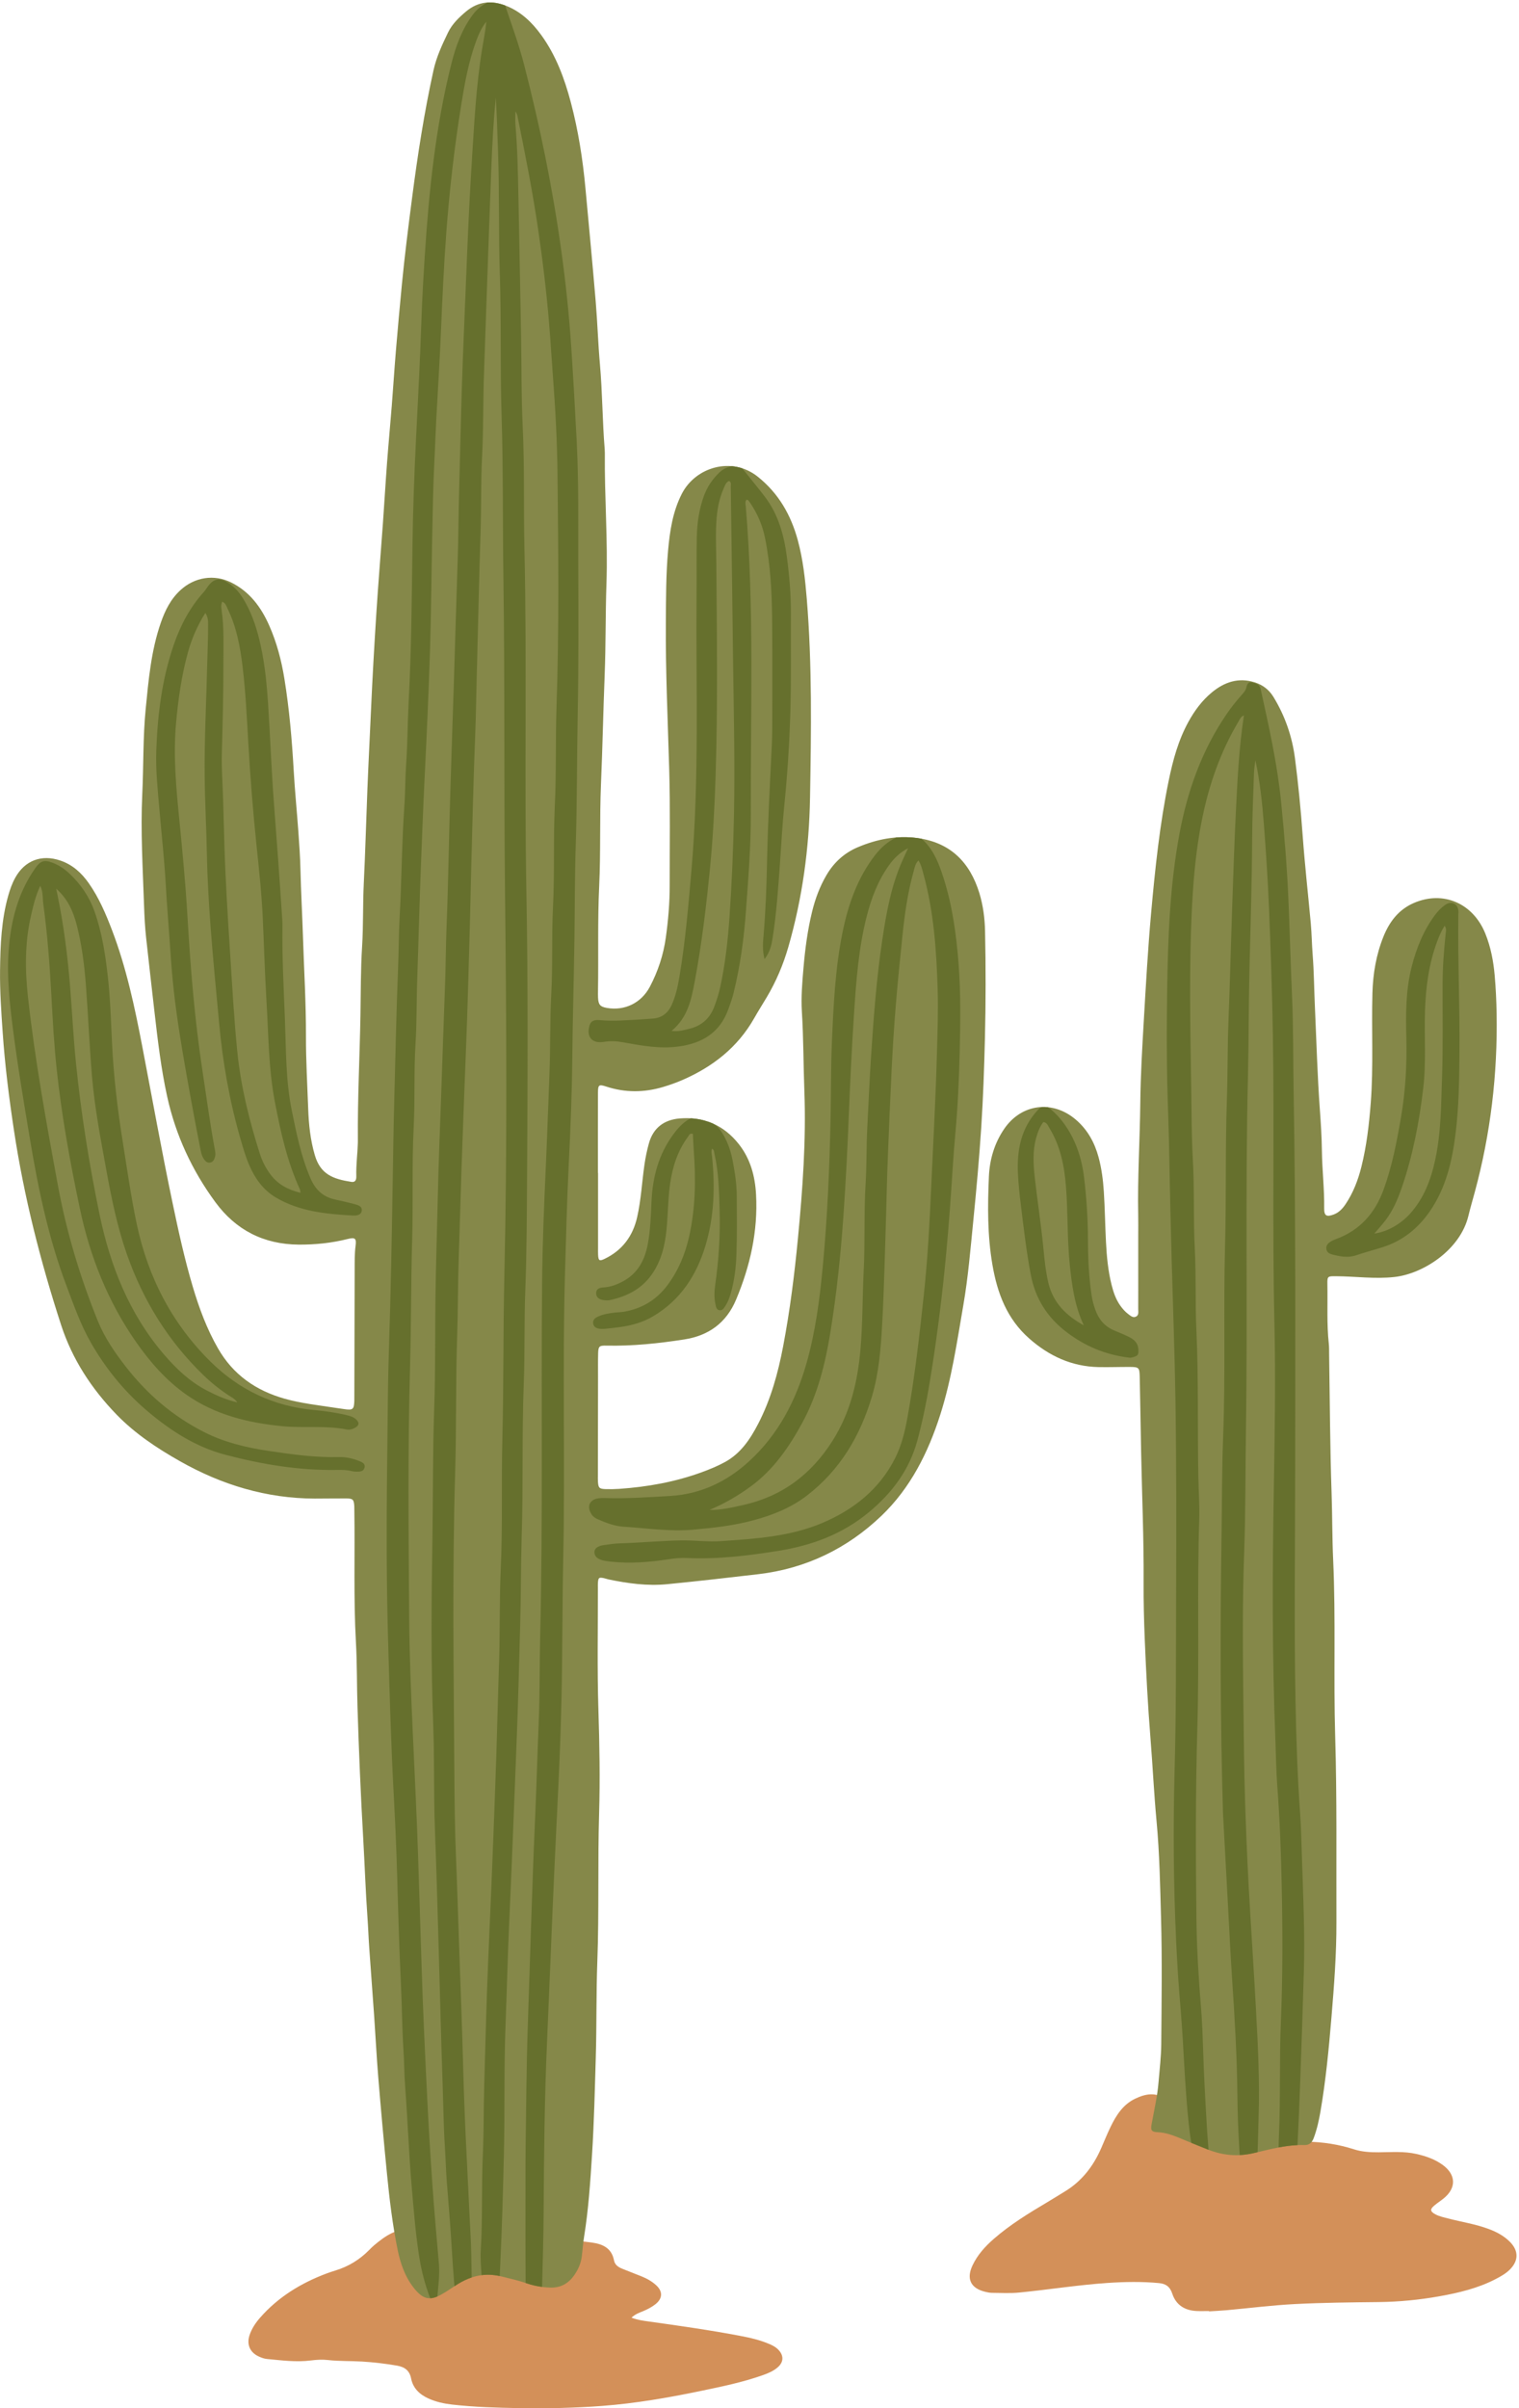 <?xml version="1.0" encoding="UTF-8"?>
<!DOCTYPE svg PUBLIC '-//W3C//DTD SVG 1.0//EN'
          'http://www.w3.org/TR/2001/REC-SVG-20010904/DTD/svg10.dtd'>
<svg height="500.5" preserveAspectRatio="xMidYMid meet" version="1.0" viewBox="-0.0 -0.5 315.7 500.5" width="315.7" xmlns="http://www.w3.org/2000/svg" xmlns:xlink="http://www.w3.org/1999/xlink" zoomAndPan="magnify"
><g id="change1_1"
  ><path d="M313.714,471.258c-0.814,0.786-1.797,1.337-2.795,1.859 c-3.694,1.936-7.694,2.886-11.756,3.611c-4.178,0.746-8.386,1.16-12.64,1.205 c-5.797,0.062-11.599,0.117-17.386,0.414c-4.724,0.243-9.43,0.844-14.145,1.271 c-1.241,0.112-2.487,0.167-3.73,0.248c-0.001-0.023-0.002-0.047-0.003-0.07 c-0.873,0-1.748,0.036-2.619-0.007c-2.419-0.119-4.227-1.268-4.987-3.567 c-0.492-1.489-1.34-2.102-2.802-2.237c-3.55-0.328-7.096-0.267-10.645-0.028 c-6.159,0.415-12.256,1.401-18.394,2c-1.854,0.181-3.739,0.069-5.61,0.056 c-0.493-0.003-0.994-0.099-1.475-0.219c-2.995-0.748-3.927-2.684-2.605-5.484 c1.029-2.179,2.61-3.93,4.413-5.503c3.402-2.968,7.226-5.315,11.091-7.608 c1.233-0.732,2.445-1.5,3.672-2.243c3.547-2.147,5.935-5.266,7.571-9.017 c0.648-1.486,1.253-2.994,1.962-4.45c1.16-2.384,2.557-4.597,5.063-5.806 c2.19-1.056,4.386-1.476,6.51,0.186c0.303,0.237,0.658,0.332,1.03,0.411 c5.149,1.088,10.062,2.868,14.837,5.056c4.235,1.941,8.605,3.198,13.336,3.268 c3.295,0.049,6.589,0.551,9.756,1.571c1.693,0.545,3.413,0.639,5.17,0.631 c2.613-0.012,5.238-0.248,7.83,0.342c1.964,0.447,3.841,1.082,5.485,2.285 c2.799,2.048,2.866,4.806,0.161,6.988c-0.631,0.509-1.32,0.946-1.936,1.471 c-0.906,0.773-0.836,1.218,0.243,1.8c0.833,0.449,1.757,0.632,2.662,0.867 c2.834,0.738,5.745,1.173,8.503,2.214c1.596,0.602,3.069,1.39,4.286,2.597 C315.671,467.256,315.653,469.387,313.714,471.258z M159.93,486.665 c-1.962-0.849-4.031-1.317-6.114-1.713c-6.31-1.201-12.669-2.098-19.028-2.991 c-1.098-0.154-2.202-0.28-3.544-0.789c0.845-0.773,1.62-1.02,2.353-1.323 c0.929-0.383,1.818-0.837,2.606-1.455c1.521-1.193,1.589-2.661,0.175-3.956 c-0.881-0.807-1.914-1.393-3.023-1.837c-1.332-0.533-2.668-1.055-4.002-1.584 c-0.845-0.335-1.561-0.801-1.749-1.78c-0.488-2.533-2.378-3.377-4.601-3.673 c-1.726-0.23-3.461-0.457-5.218-0.39c-3.948,0.149-7.843-0.313-11.704-1.107 c-5.639-1.161-11.317-1.885-17.091-1.514c-1.119,0.072-2.248,0.32-3.353,0.233 c-3.224-0.254-5.58,1.42-7.859,3.323c-0.382,0.319-0.733,0.678-1.083,1.033 c-1.968,1.994-4.288,3.402-6.967,4.224c-0.656,0.201-1.308,0.417-1.95,0.659 c-5.272,1.995-9.962,4.863-13.714,9.144c-0.957,1.092-1.752,2.282-2.206,3.66 c-0.643,1.954,0.119,3.621,2.002,4.449c0.509,0.224,1.06,0.431,1.606,0.481 c3.039,0.279,6.078,0.705,9.138,0.31c1.182-0.153,2.376-0.223,3.548-0.09 c2.363,0.268,4.736,0.172,7.099,0.314c2.425,0.145,4.84,0.436,7.24,0.846 c1.562,0.267,2.616,0.968,2.946,2.656c0.403,2.062,1.78,3.354,3.658,4.197 c1.559,0.7,3.202,1.052,4.876,1.242c4.649,0.526,9.319,0.663,13.995,0.739 c5.741,0.093,11.481-0.028,17.198-0.46c6.843-0.517,13.608-1.683,20.329-3.077 c4.397-0.912,8.798-1.811,13.047-3.313c1.127-0.399,2.221-0.857,3.122-1.653 c1.222-1.081,1.254-2.408,0.142-3.597C161.278,487.31,160.624,486.966,159.93,486.665z" fill="#D39059"
  /></g
  ><g id="change2_1"
  ><path d="M204.728,193.031c0.156,7.425,0.155,14.853-0.027,22.276 c-0.152,6.169-0.365,12.341-0.765,18.498c-0.425,6.529-1.017,13.048-1.668,19.562 c-0.577,5.771-1.051,11.557-2.037,17.271c-1.325,7.68-2.433,15.417-4.812,22.873 c-2.518,7.892-6.194,15.233-12.205,20.992c-7.114,6.815-15.696,10.986-25.586,12.152 c-6.315,0.744-12.634,1.461-18.962,2.083c-4.131,0.406-8.216-0.161-12.261-1.009 c-0.305-0.064-0.597-0.185-0.902-0.247c-1.035-0.21-1.155-0.112-1.236,1.001 c-0.022,0.311-0.009,0.624-0.008,0.936c0.017,8.486-0.158,16.979,0.111,25.457 c0.227,7.176,0.358,14.353,0.145,21.516c-0.304,10.231,0.011,20.467-0.368,30.688 c-0.248,6.675-0.125,13.348-0.324,20.019c-0.201,6.73-0.351,13.467-0.777,20.184 c-0.363,5.719-0.741,11.448-1.66,17.12c-0.219,1.352-0.302,2.726-0.474,4.087 c-0.176,1.39-0.729,2.633-1.516,3.786c-1.218,1.785-2.854,2.723-5.054,2.648 c-1.636-0.056-3.233-0.323-4.771-0.853c-1.775-0.611-3.593-1.032-5.411-1.478 c-3.233-0.795-6.182-0.15-8.956,1.564c-1.167,0.722-2.279,1.539-3.477,2.203 c-2.312,1.281-3.715,1.02-5.426-1.008c-2.027-2.403-3.051-5.287-3.665-8.307 c-1.057-5.2-1.688-10.467-2.208-15.743c-0.654-6.637-1.251-13.28-1.8-19.927 c-0.354-4.286-0.566-8.584-0.864-12.874c-0.324-4.663-0.678-9.324-1.009-13.987 c-0.155-2.176-0.227-4.357-0.383-6.534c-0.389-5.409-0.565-10.832-0.876-16.246 c-0.527-9.15-0.908-18.305-1.197-27.467c-0.142-4.489-0.075-8.984-0.326-13.464 c-0.513-9.167-0.182-18.338-0.329-27.506c-0.004-0.25,0.005-0.5-0.01-0.749 c-0.086-1.404-0.274-1.622-1.677-1.633c-2.184-0.017-4.368,0.037-6.552,0.031 c-10.04-0.03-19.315-2.847-27.997-7.764c-4.792-2.714-9.361-5.743-13.218-9.731 c-5.195-5.371-9.194-11.506-11.507-18.631c-4.283-13.193-7.697-26.607-9.773-40.337 c-1.026-6.782-1.886-13.582-2.356-20.434c-0.294-4.294-0.595-8.597-0.544-12.886 c0.062-5.226,0.267-10.48,1.718-15.577c0.361-1.267,0.793-2.497,1.429-3.651 c1.988-3.608,5.462-4.926,9.385-3.591c2.534,0.862,4.397,2.561,5.899,4.699 c2.133,3.038,3.573,6.43,4.881,9.875c2.936,7.733,4.657,15.788,6.21,23.88 c2.093,10.905,4.056,21.836,6.331,32.706c1.227,5.864,2.507,11.716,4.216,17.462 c1.319,4.433,2.921,8.752,5.239,12.787c3.132,5.451,7.857,8.746,13.814,10.428 c3.495,0.987,7.1,1.367,10.674,1.919c0.555,0.086,1.111,0.157,1.666,0.241 c1.864,0.283,2.111,0.089,2.167-1.724c0.012-0.374,0.004-0.749,0.005-1.123 c0.021-8.674,0.037-17.348,0.066-26.022c0.006-1.683-0.027-3.363,0.189-5.045 c0.201-1.567-0.093-1.817-1.624-1.433c-3.349,0.84-6.734,1.193-10.191,1.17 c-7.273-0.05-13.06-3.018-17.322-8.82c-4.857-6.612-8.256-13.919-10.023-21.977 c-1.273-5.802-1.956-11.682-2.634-17.567c-0.592-5.14-1.172-10.282-1.738-15.425 c-0.238-2.169-0.349-4.359-0.423-6.529c-0.263-7.791-0.744-15.59-0.373-23.382 c0.278-5.855,0.129-11.727,0.702-17.565c0.597-6.083,1.131-12.185,3.161-18.015 c0.889-2.554,2.068-4.931,4.135-6.799c2.917-2.634,6.907-3.289,10.444-1.547 c3.836,1.889,6.226,5.105,7.914,8.904c1.58,3.556,2.562,7.293,3.182,11.129 c1.016,6.285,1.565,12.616,1.925,18.97c0.243,4.292,0.673,8.574,0.98,12.863 c0.187,2.611,0.37,5.226,0.431,7.842c0.108,4.614,0.37,9.221,0.516,13.833 c0.219,6.916,0.647,13.828,0.627,20.749c-0.014,5.057,0.284,10.1,0.466,15.146 c0.116,3.227,0.451,6.459,1.378,9.606c1.177,3.998,3.793,4.952,7.6,5.547 c0.898,0.14,1.037-0.546,1.019-1.203c-0.067-2.314,0.254-4.607,0.322-6.912 c0.006-0.187,0.006-0.374,0.005-0.562c-0.08-8.673,0.389-17.336,0.534-26.005 c0.08-4.735,0.046-9.485,0.341-14.211c0.273-4.366,0.139-8.733,0.35-13.091 c0.32-6.602,0.501-13.208,0.762-19.812c0.212-5.356,0.496-10.71,0.732-16.067 c0.3-6.787,0.686-13.572,1.12-20.352c0.398-6.22,0.917-12.431,1.363-18.648 c0.299-4.166,0.538-8.336,0.851-12.501c0.299-3.977,0.676-7.949,0.991-11.926 c0.3-3.79,0.535-7.586,0.852-11.375c0.39-4.659,0.81-9.315,1.262-13.969 c0.579-5.958,1.33-11.896,2.101-17.832c1.157-8.911,2.522-17.784,4.46-26.566 c0.613-2.78,1.8-5.312,3.017-7.836c0.854-1.771,2.262-3.125,3.752-4.376 c2.564-2.152,5.42-2.356,8.425-1.138c3.049,1.236,5.324,3.447,7.214,6.062 c3.044,4.214,4.821,9.011,6.134,13.979c1.55,5.86,2.483,11.838,3.039,17.873 c0.721,7.82,1.466,15.639,2.125,23.465c0.366,4.347,0.495,8.715,0.88,13.06 c0.523,5.903,0.511,11.833,0.997,17.736c0.02,0.248,0.028,0.499,0.026,0.748 c-0.088,9.047,0.641,18.087,0.334,27.13c-0.214,6.299-0.123,12.601-0.369,18.894 c-0.297,7.602-0.449,15.209-0.77,22.807c-0.298,7.05-0.038,14.103-0.371,21.14 c-0.343,7.238-0.127,14.471-0.246,21.705c-0.008,0.499-0.016,0.999,0.008,1.497 c0.072,1.465,0.44,1.887,1.826,2.132c3.696,0.653,7.161-1.025,8.935-4.382 c1.706-3.228,2.833-6.66,3.332-10.277c0.495-3.584,0.803-7.188,0.796-10.811 c-0.015-8.05,0.13-16.104-0.1-24.148c-0.291-10.161-0.771-20.315-0.696-30.485 c0.037-4.99,0.017-9.983,0.463-14.957c0.363-4.048,0.954-8.041,2.835-11.747 c2.857-5.628,10.443-7.862,15.786-3.61c4.338,3.452,6.915,7.971,8.338,13.214 c1.082,3.986,1.532,8.088,1.868,12.191c1.127,13.762,0.911,27.556,0.676,41.335 c-0.179,10.501-1.593,20.888-4.512,31.022c-1.059,3.676-2.542,7.171-4.5,10.46 c-0.862,1.447-1.765,2.871-2.595,4.336c-3.436,6.061-8.615,10.096-14.901,12.833 c-1.312,0.571-2.674,1.05-4.046,1.459c-3.93,1.17-7.862,1.199-11.788-0.087 c-1.547-0.507-1.725-0.378-1.732,1.281c-0.021,5.554-0.008,11.108-0.008,16.661c0.009,0,0.017,0,0.026,0 c0,5.242-0,10.484,0,15.725c0,0.437-0.016,0.875,0.009,1.31 c0.069,1.202,0.27,1.347,1.348,0.83c3.684-1.769,5.88-4.731,6.771-8.674 c0.813-3.598,0.993-7.288,1.518-10.928c0.214-1.484,0.519-2.942,0.918-4.391 c0.899-3.265,3.198-4.916,6.375-5.186c4.999-0.425,9.177,1.35,12.321,5.338 c2.417,3.066,3.374,6.684,3.578,10.469c0.411,7.612-1.218,14.861-4.16,21.867 c-2.033,4.842-5.737,7.47-10.757,8.249c-5.357,0.831-10.753,1.403-16.193,1.285 c-1.442-0.031-1.667,0.12-1.708,1.54c-0.049,1.684-0.022,3.369-0.024,5.054 c-0.011,6.739-0.021,13.479-0.03,20.218c-0.001,0.499-0.021,1,0.014,1.497 c0.087,1.267,0.287,1.472,1.61,1.512c0.934,0.028,1.874,0.013,2.807-0.051 c5.878-0.408,11.634-1.434,17.185-3.468c1.641-0.601,3.254-1.264,4.792-2.105 c3.281-1.795,5.245-4.751,6.896-7.933c2.639-5.086,4.14-10.562,5.204-16.158 c1.41-7.418,2.35-14.901,3.069-22.418c0.974-10.188,1.72-20.395,1.334-30.625 c-0.206-5.481-0.169-10.969-0.516-16.45c-0.192-3.032,0.077-6.11,0.338-9.15 c0.336-3.913,0.848-7.811,1.782-11.641c0.655-2.686,1.607-5.253,3.01-7.635 c1.531-2.6,3.658-4.562,6.456-5.751c3.975-1.689,8.081-2.503,12.414-1.923 c6.868,0.92,10.91,5.02,12.885,11.427C204.329,187.674,204.672,190.343,204.728,193.031z M311.047,210.103c-0.046-2.617-0.17-5.237-0.397-7.844c-0.26-2.99-0.818-5.938-1.951-8.739 c-2.557-6.322-8.749-8.979-14.826-6.369c-3.185,1.368-5.108,3.914-6.356,7.025 c-1.503,3.748-2.166,7.678-2.278,11.697c-0.212,7.606,0.235,15.218-0.349,22.824 c-0.345,4.49-0.859,8.941-1.949,13.308c-0.683,2.734-1.684,5.357-3.264,7.722 c-0.633,0.948-1.387,1.771-2.493,2.182c-1.486,0.552-1.998,0.275-1.975-1.306 c0.058-3.998-0.425-7.971-0.474-11.964c-0.034-2.803-0.209-5.608-0.414-8.405 c-0.524-7.152-0.716-14.319-1.039-21.48c-0.163-3.613-0.185-7.235-0.468-10.838 c-0.171-2.178-0.192-4.362-0.39-6.534c-0.556-6.083-1.244-12.156-1.685-18.248 c-0.388-5.351-0.904-10.684-1.593-16.002c-0.593-4.575-2.076-8.857-4.485-12.8 c-0.912-1.493-2.228-2.505-3.908-3.028c-3.37-1.05-6.279-0.058-8.878,2.088 c-2.044,1.688-3.595,3.786-4.873,6.109c-2.103,3.824-3.227,7.97-4.096,12.198 c-1.875,9.118-2.839,18.365-3.669,27.618c-0.662,7.386-1.08,14.795-1.511,22.2 c-0.333,5.725-0.672,11.457-0.734,17.189c-0.084,7.797-0.595,15.586-0.431,23.386 c0.03,1.435,0.004,2.87,0.004,4.306c-0.001,2.496-0.001,4.992-0,7.488 c0.001,2.558,0.013,5.117-0.002,7.676c-0.003,0.542,0.163,1.217-0.411,1.541 c-0.652,0.367-1.183-0.14-1.671-0.505c-0.653-0.488-1.181-1.102-1.656-1.769 c-0.924-1.298-1.417-2.775-1.798-4.291c-0.734-2.916-1.011-5.899-1.165-8.889 c-0.18-3.487-0.223-6.981-0.445-10.465c-0.154-2.425-0.462-4.845-1.103-7.203 c-0.821-3.018-2.256-5.651-4.658-7.734c-4.849-4.205-11.367-3.395-14.958,1.88 c-2.029,2.98-3.013,6.35-3.169,9.864c-0.272,6.105-0.318,12.213,0.717,18.29 c1.012,5.939,3.002,11.296,7.676,15.411c4.135,3.64,8.83,5.807,14.379,5.927 c2.183,0.047,4.368-0.042,6.551-0.03c1.859,0.01,1.977,0.151,2.021,2.056 c0.12,5.237,0.187,10.476,0.293,15.712c0.183,8.979,0.57,17.957,0.516,26.942 c-0.024,3.988,0.077,7.977,0.24,11.969c0.279,6.854,0.639,13.698,1.189,20.535 c0.46,5.716,0.724,11.449,1.258,17.157c0.628,6.713,0.749,13.448,0.936,20.172 c0.243,8.73,0.109,17.471,0.042,26.207c-0.02,2.611-0.343,5.221-0.555,7.83 c-0.238,2.929-0.898,5.791-1.426,8.674c-0.264,1.44-0.089,1.721,1.322,1.795 c1.599,0.083,3.045,0.608,4.49,1.207c1.959,0.813,3.918,1.627,5.892,2.404 c3.032,1.194,6.094,1.5,9.341,0.759c3.514-0.803,7.018-1.826,10.688-1.702 c1.042,0.035,1.592-0.555,1.931-1.452c0.664-1.759,1.072-3.584,1.391-5.431 c1.125-6.52,1.754-13.098,2.304-19.686c0.55-6.588,1.053-13.178,1.029-19.792 c-0.046-12.851,0.127-25.701-0.256-38.553c-0.364-12.22,0.138-24.455-0.42-36.678 c-0.21-4.608-0.169-9.225-0.327-13.84c-0.331-9.662-0.361-19.333-0.516-29.001 c-0.011-0.686,0.016-1.378-0.058-2.057c-0.456-4.169-0.219-8.354-0.302-12.53 c-0.031-1.579,0.142-1.556,1.75-1.549c4.045,0.019,8.068,0.6,12.137,0.165 c5.998-0.641,13.724-5.629,15.422-12.715c0.392-1.637,0.871-3.254,1.312-4.88 C309.801,235.124,311.269,222.714,311.047,210.103z" fill="#858849"
  /></g
  ><g id="change3_1"
  ><path d="M234.674,277.37c-1.003-0.498-2.043-0.926-3.08-1.353 c-1.976-0.813-3.216-2.282-3.931-4.26c-0.362-1.001-0.641-2.017-0.797-3.07 c-0.564-3.83-0.743-7.685-0.754-11.552c-0.013-4.303-0.282-8.594-0.794-12.863 c-0.497-4.145-1.783-8.018-4.298-11.423c-0.784-1.062-1.675-2.019-2.684-2.853 c-0.217-0.179-0.421-0.303-0.62-0.395c-0.402-0.037-0.803-0.041-1.202-0.026 c-0.295,0.133-0.588,0.362-0.89,0.693c-3.445,3.765-4.308,8.324-4.061,13.201 c0.114,2.237,0.356,4.471,0.633,6.695c0.593,4.759,1.135,9.524,2.034,14.243 c0.944,4.956,3.409,8.868,7.417,11.922c3.815,2.907,8.029,4.737,13.162,5.348 c0.197,0.014,0.745-0.087,1.263-0.324c0.294-0.134,0.491-0.34,0.52-0.703 C236.715,279.098,236.182,278.119,234.674,277.37z M217.867,266.044 c-0.552-2.378-0.792-4.797-1.024-7.21c-0.472-4.9-1.244-9.761-1.786-14.651 c-0.302-2.725-0.456-5.473,0.284-8.172c0.328-1.196,0.762-2.35,1.501-3.325 c0.787,0.132,0.938,0.736,1.221,1.192c2.334,3.759,3.148,7.944,3.488,12.28 c0.418,5.343,0.232,10.713,0.77,16.047c0.438,4.344,1.013,8.663,2.931,12.737 C221.603,272.937,218.842,270.242,217.867,266.044z M34.44,183.191 c0.268,4.791,0.687,9.573,0.999,14.361c0.223,3.423,0.531,6.836,0.963,10.237 c0.84,6.622,2.023,13.19,3.208,19.756c0.62,3.437,1.28,6.867,1.948,10.295 c0.166,0.852,0.287,1.734,0.779,2.485c0.317,0.484,0.712,0.919,1.362,0.786 c0.638-0.13,0.848-0.673,1.001-1.232c0.155-0.565,0.016-1.116-0.085-1.666 c-0.986-5.336-1.704-10.712-2.523-16.074c-1.632-10.677-2.498-21.42-3.129-32.186 c-0.387-6.6-1.008-13.176-1.66-19.749c-0.671-6.766-1.329-13.508-0.719-20.334 c0.445-4.988,1.136-9.912,2.462-14.734c0.776-2.822,1.912-5.508,3.637-8.256 c0.604,0.977,0.563,1.734,0.566,2.471c0.013,2.868-0.125,5.734-0.194,8.599 c-0.184,7.668-0.598,15.329-0.516,23.006c0.056,5.303,0.353,10.595,0.454,15.895 c0.098,5.17,0.404,10.341,0.791,15.499c0.494,6.587,1.156,13.161,1.755,19.74 c0.743,8.157,2.154,16.192,4.429,24.067c0.536,1.856,1.067,3.717,1.836,5.499 c1.192,2.762,2.907,5.159,5.493,6.697c4.924,2.929,10.474,3.454,16.04,3.772 c0.737,0.042,1.703-0.086,1.84-0.944c0.165-1.029-0.839-1.258-1.609-1.463 c-1.324-0.353-2.664-0.65-4.003-0.944c-2.459-0.54-4.018-2.047-5.01-4.334 c-1.979-4.561-2.944-9.387-3.924-14.218c-1.261-6.213-1.167-12.535-1.413-18.816 c-0.254-6.478-0.602-12.96-0.512-19.449c0.006-0.436-0.011-0.874-0.04-1.309 c-0.519-7.96-1.094-15.916-1.707-23.871c-0.541-7.021-0.785-14.065-1.247-21.094 c-0.266-4.043-0.668-8.081-1.537-12.05c-0.683-3.119-1.622-6.154-3.192-8.959 c-0.924-1.652-2.039-3.152-3.708-4.126c-1.783-1.041-2.961-0.752-4.15,0.943 c-0.25,0.356-0.486,0.729-0.776,1.051c-2.89,3.204-4.848,6.94-6.243,10.987 c-2.442,7.087-3.348,14.436-3.619,21.88c-0.155,4.247,0.316,8.466,0.679,12.691 C33.597,173.129,34.158,178.147,34.44,183.191z M46.189,124.542c0.741,0.321,0.874,0.975,1.131,1.502 c1.835,3.754,2.586,7.804,3.085,11.899c0.656,5.385,0.902,10.804,1.217,16.219 c0.405,6.967,0.949,13.926,1.676,20.872c0.538,5.142,1.085,10.287,1.324,15.462 c0.262,5.667,0.416,11.341,0.76,17c0.426,7.024,0.421,14.094,1.751,21.043 c1.186,6.194,2.544,12.343,5.186,18.123c0.073,0.159,0.067,0.354,0.133,0.738 c-2.517-0.622-4.599-1.688-6.14-3.686c-1.039-1.347-1.807-2.846-2.319-4.463 c-2.187-6.911-3.938-13.913-4.67-21.153c-0.69-6.825-1.055-13.669-1.5-20.511 c-0.485-7.466-0.951-14.928-1.184-22.409c-0.101-3.239-0.188-6.48-0.278-9.721 c-0.086-3.116-0.338-6.235-0.255-9.346c0.168-6.297,0.336-12.594,0.321-18.893 c-0.009-3.614,0.162-7.237-0.359-10.838C45.983,125.798,45.9,125.176,46.189,124.542z M303.089,189.601c0.128-1.171-0.179-1.942-0.863-2.278c-0.957-0.472-1.704,0.075-2.374,0.629 c-0.571,0.472-1.092,1.03-1.539,1.622c-2.442,3.241-3.912,6.92-4.916,10.829 c-1.26,4.903-1.228,9.891-1.109,14.883c0.131,5.505-0.176,10.968-1.11,16.399 c-0.878,5.108-1.844,10.19-3.631,15.08c-1.79,4.898-4.944,8.459-9.925,10.268 c-0.407,0.148-0.81,0.338-1.172,0.575c-0.551,0.362-0.918,0.866-0.765,1.573 c0.137,0.632,0.645,0.891,1.209,1.036c1.64,0.423,3.266,0.74,4.962,0.163 c1.829-0.623,3.705-1.109,5.547-1.695c4.15-1.319,7.349-3.931,9.785-7.471 c3.31-4.81,4.601-10.319,5.315-16.004c0.708-5.643,0.774-11.316,0.824-16.995 C303.413,208.676,302.966,199.14,303.089,189.601z M300.457,193.525 c-0.358,3.472-0.63,6.949-0.64,10.443c-0.019,6.485,0.104,12.975-0.112,19.454 c-0.191,5.719-0.201,11.473-1.42,17.116c-0.894,4.14-2.339,8.007-5.24,11.217 c-1.918,2.122-4.723,3.753-7.411,4.117c0.813-0.961,1.609-1.824,2.317-2.754 c1.567-2.059,2.569-4.422,3.401-6.841c2.301-6.691,3.615-13.6,4.447-20.615 c0.635-5.35,0.193-10.715,0.365-16.07c0.159-4.944,0.798-9.814,2.546-14.484 c0.405-1.084,0.863-2.138,1.531-3.217C300.694,192.555,300.505,193.053,300.457,193.525z M270.569,385.03c0.259,8.103,0.657,16.209,0.414,24.321c-0.229,7.667-0.478,15.333-0.762,22.998 c-0.16,4.323-0.333,8.646-0.555,12.966c-1.325,0.056-2.631,0.239-3.927,0.486 c0.015-0.878,0.038-1.755,0.076-2.633c0.344-7.796,0.059-15.6,0.39-23.388 c0.398-9.359,0.378-18.716,0.185-28.069c-0.145-7.039-0.404-14.084-0.932-21.113 c-0.234-3.108-0.261-6.231-0.385-9.345c-0.694-17.461-0.635-34.936-0.332-52.401 c0.2-11.543,0.388-23.088,0.121-34.622c-0.459-19.842,0.001-39.683-0.317-59.521 c-0.139-8.666-0.43-17.332-0.78-25.993c-0.241-5.978-0.627-11.954-1.089-17.92 c-0.346-4.468-0.819-8.929-1.764-13.32c-0.099,0.863-0.259,1.724-0.288,2.589 c-0.154,4.612-0.369,9.226-0.388,13.839c-0.037,9.109-0.349,18.213-0.561,27.317 c-0.17,7.298-0.132,14.596-0.308,21.892c-0.591,24.393-0.051,48.793-0.416,73.185 c-0.129,8.608-0.054,17.221-0.369,25.822c-0.4,10.919-0.284,21.836-0.148,32.75 c0.077,6.172,0.125,12.35,0.321,18.522c0.19,5.983,0.424,11.965,0.753,17.941 c0.469,8.528,1.054,17.049,1.514,25.578c0.407,7.539,0.821,15.079,0.559,22.623 c-0.084,2.411-0.107,4.832-0.213,7.246c-0.319,0.076-0.639,0.152-0.958,0.225 c-0.932,0.213-1.847,0.329-2.751,0.373c-0.028-0.389-0.054-0.779-0.079-1.168 c-0.245-3.795-0.37-7.601-0.41-11.404c-0.084-7.986-0.555-15.95-1.091-23.915 c-0.343-5.101-0.579-10.208-0.859-15.313c-0.34-6.225-0.676-12.45-1.013-18.674 c-0.013-0.249-0.026-0.499-0.033-0.748c-0.561-19.15-0.597-38.306-0.299-57.458 c0.106-6.797,0.063-13.601,0.327-20.393c0.52-13.348,0.039-26.705,0.406-40.049 c0.275-9.982,0.03-19.967,0.373-29.941c0.191-5.551,0.118-11.104,0.338-16.65 c0.309-7.79,0.488-15.583,0.761-23.373c0.23-6.543,0.432-13.089,0.754-19.627 c0.334-6.779,0.639-13.569,1.697-20.479c-0.693,0.272-0.857,0.811-1.111,1.236 c-3.822,6.395-6.205,13.335-7.648,20.605c-1.131,5.696-1.692,11.463-2,17.265 c-0.692,13.035-0.38,26.075-0.187,39.109c0.069,4.673,0.058,9.359,0.324,14.027 c0.352,6.173,0.084,12.356,0.403,18.52c0.293,5.677,0.079,11.356,0.338,17.025 c0.468,10.228,0.212,20.461,0.411,30.689c0.056,2.866,0.271,5.735,0.179,8.601 c-0.463,14.409,0.027,28.828-0.391,43.233c-0.386,13.29-0.347,26.577-0.19,39.863 c0.072,6.103,0.446,12.209,0.946,18.301c0.209,2.546,0.323,5.107,0.399,7.657 c0.18,6.048,0.511,12.086,0.882,18.123c0.079,1.282,0.212,2.56,0.279,3.841 c-0.033-0.013-0.066-0.022-0.099-0.035c-1.159-0.456-2.312-0.926-3.463-1.4 c-0.253-1.336-0.406-2.693-0.549-4.046c-0.612-5.767-0.894-11.559-1.227-17.348 c-0.251-4.355-0.672-8.701-0.97-13.054c-0.166-2.425-0.294-4.856-0.408-7.283 c-0.564-11.97-0.648-23.955-0.323-35.927c0.33-12.166,0.264-24.33,0.31-36.494 c0.051-13.406,0.067-26.815-0.14-40.219c-0.149-9.664-0.515-19.326-0.783-28.989 c-0.095-3.427-0.18-6.856-0.264-10.285c-0.168-6.922-0.23-13.849-0.484-20.764 c-0.31-8.424-0.316-16.845-0.189-25.262c0.164-10.848,0.558-21.698,2.558-32.41 c1.667-8.93,4.649-17.339,9.818-24.888c0.919-1.341,1.925-2.611,3-3.827 c0.456-0.516,0.932-0.995,1.094-1.708c0.128-0.567,0.38-1.178,1.093-1.012 c0.764,0.178,1.641,0.357,1.856,1.33c1.72,7.788,3.463,15.565,4.262,23.528 c0.666,6.641,1.208,13.282,1.503,19.951c0.298,6.729,0.458,13.462,0.759,20.188 c0.301,6.737,0.227,13.472,0.343,20.207c0.46,26.64,0.336,53.283,0.315,79.925 c-0.012,15.538-0.227,31.078,0.072,46.613c0.15,7.788,0.401,15.582,0.962,23.359 C270.417,379.293,270.477,382.167,270.569,385.03z M74.594,303.118c-1.348-0.539-2.775-0.836-4.206-0.8 c-4.828,0.12-9.583-0.539-14.332-1.242c-4.704-0.696-9.311-1.76-13.601-3.933 c-6.46-3.271-11.815-7.84-16.254-13.541c-2.311-2.968-4.434-6.039-5.856-9.538 c-3.721-9.162-6.542-18.603-8.332-28.322c-2.383-12.94-4.744-25.888-6.192-38.978 c-0.627-5.666-0.669-11.325,0.615-16.923c0.469-2.045,0.928-4.103,1.935-6.255 c0.627,1.347,0.46,2.56,0.617,3.707c0.871,6.366,1.352,12.771,1.696,19.181 c0.274,5.105,0.563,10.205,1.105,15.291c1.039,9.75,2.798,19.379,4.823,28.963 c2.113,9.999,5.83,19.336,11.713,27.742c2.913,4.163,6.248,7.961,10.433,10.897 c5.95,4.173,12.794,5.836,19.869,6.531c4.454,0.438,8.982-0.19,13.431,0.683 c0.626,0.123,1.246-0.069,1.799-0.388c0.789-0.455,0.858-1.023,0.211-1.651 c-0.558-0.542-1.277-0.759-2.011-0.935c-2.249-0.539-4.538-0.862-6.834-1.072 c-8.36-0.764-15.533-4.206-21.436-10.02c-8.032-7.912-13.019-17.571-15.361-28.603 c-1.193-5.618-1.978-11.302-2.892-16.966c-1.114-6.901-1.926-13.838-2.259-20.815 c-0.217-4.547-0.353-9.096-0.857-13.623c-0.512-4.594-1.213-9.15-2.755-13.539 c-1.078-3.069-2.849-5.67-5.202-7.891c-1.054-0.995-2.243-1.797-3.603-2.307 c-1.665-0.625-2.461-0.357-3.5,1.118c-3.641,5.166-5.127,11.055-5.567,17.232 c-0.388,5.433,0.215,10.841,0.9,16.227c0.976,7.673,2.272,15.297,3.543,22.926 c1.725,10.354,3.861,20.602,7.587,30.456c1.5,3.967,2.896,7.989,4.998,11.688 c3.139,5.523,7.118,10.399,11.983,14.486c4.766,4.004,9.974,7.351,16.067,8.944 c7.56,1.977,15.238,3.278,23.098,3.142c1.061-0.018,2.12-0.02,3.162,0.253 c0.298,0.078,0.617,0.103,0.927,0.106c0.697,0.008,1.482,0.013,1.702-0.81 C75.991,303.653,75.233,303.373,74.594,303.118z M15.969,191.819c1.017,3.999,1.549,8.088,1.866,12.19 c0.489,6.337,0.748,12.693,1.271,19.027c0.545,6.593,1.799,13.092,2.984,19.594 c1.085,5.955,2.292,11.886,4.307,17.613c3.367,9.569,8.573,17.983,15.883,25.051 c1.66,1.605,3.463,3.047,5.406,4.309c0.509,0.331,1.099,0.575,1.621,1.353 c-2.399-0.574-4.414-1.478-6.373-2.501c-3.486-1.82-6.29-4.47-8.824-7.425 c-7.263-8.473-11.224-18.487-13.445-29.262c-2.14-10.386-3.817-20.856-4.884-31.409 c-0.545-5.393-0.798-10.814-1.246-16.217c-0.515-6.217-1.297-12.4-2.561-18.515 c-0.098-0.476-0.193-0.952-0.29-1.429C14.077,186.29,15.24,188.954,15.969,191.819z M120.183,116.549 c0.034,10.546,0.087,21.095-0.116,31.638c-0.176,9.107-0.122,18.219-0.416,27.32 c-0.204,6.302-0.174,12.6-0.261,18.899c-0.118,8.483-0.371,16.964-0.457,25.448 c-0.074,7.294-0.379,14.589-0.74,21.875c-0.357,7.227-0.537,14.456-0.75,21.688 c-0.588,20.027,0.031,40.06-0.386,60.084c-0.2,9.607-0.144,19.215-0.355,28.82 c-0.149,6.795-0.411,13.589-0.752,20.377c-0.26,5.169-0.492,10.338-0.741,15.507 c-0.285,5.917-0.504,11.837-0.762,17.754c-0.258,5.918-0.487,11.837-0.75,17.754 c-0.527,11.845-0.644,23.693-0.713,35.545c-0.03,5.174-0.181,10.347-0.322,15.52 c-1.052-0.136-2.086-0.36-3.093-0.707c-0.105-0.036-0.212-0.066-0.318-0.101 c-0.004-0.165-0.012-0.329-0.013-0.494c-0.046-6.677-0.025-13.354-0.025-20.031 c-0-2.621-0.011-5.242,0.029-7.863c0.124-8.233,0.166-16.47,0.439-24.699 c0.254-7.666,0.496-15.333,0.753-22.999c0.217-6.481,0.439-12.964,0.733-19.441 c0.317-6.978,0.497-13.961,0.792-20.937c0.253-5.99,0.158-11.976,0.304-17.962 c0.596-24.457,0.173-48.918,0.401-73.376c0.074-7.98,0.394-15.961,0.762-23.934 c0.299-6.479,0.498-12.961,0.766-19.44c0.226-5.489,0.073-10.984,0.372-16.461 c0.334-6.113,0.062-12.232,0.366-18.335c0.352-7.048,0.051-14.104,0.383-21.143 c0.324-6.862,0.117-13.726,0.352-20.582c0.546-15.97,0.372-31.944,0.207-47.915 c-0.07-6.788-0.42-13.583-0.935-20.364c-0.279-3.667-0.494-7.338-0.794-11.005 c-0.548-6.716-1.357-13.399-2.337-20.064c-1.144-7.781-2.681-15.489-4.238-23.194 c-0.073-0.359-0.174-0.713-0.45-1.06c0,0.942-0.069,1.89,0.012,2.825 c0.417,4.85,0.507,9.717,0.608,14.576c0.203,9.792,0.376,19.586,0.56,29.378 c0.117,6.236,0.032,12.481,0.335,18.709c0.409,8.421,0.163,16.844,0.357,25.263 c0.546,23.708-0.029,47.424,0.408,71.13c0.356,19.344,0.272,38.685,0.152,58.026 c-0.052,8.351-0.053,16.713-0.375,25.058c-0.253,6.551-0.079,13.102-0.327,19.646 c-0.397,10.479-0.102,20.965-0.422,31.439c-0.188,6.176-0.143,12.351-0.316,18.524 c-0.232,8.291-0.429,16.584-0.767,24.872c-0.257,6.293-0.482,12.587-0.745,18.879 c-0.25,5.981-0.485,11.963-0.762,17.942c-0.328,7.103-0.488,14.21-0.766,21.312 c-0.352,8.984-0.132,17.968-0.344,26.948c-0.182,7.731-0.395,15.463-0.768,23.186 c-0.035,0.715-0.067,1.43-0.101,2.145c-1.302-0.285-2.56-0.341-3.777-0.182 c-0.113-1.754-0.263-3.507-0.157-5.268c0.4-6.606,0.131-13.228,0.427-19.831 c0.218-4.866,0.147-9.73,0.29-14.592c0.248-8.416,0.445-16.834,0.8-25.245 c0.242-5.731,0.494-11.462,0.739-17.194c0.286-6.667,0.514-13.335,0.767-20.002 c0.317-8.352,0.492-16.707,0.772-25.058c0.219-6.55,0.057-13.105,0.355-19.645 c0.412-9.045,0.107-18.093,0.335-27.135c0.286-11.29,0.153-22.586,0.413-33.874 c0.61-26.456,0.431-52.915,0.139-79.367c-0.243-22.026-0.029-44.053-0.344-66.076 c-0.159-11.105-0.021-22.215-0.374-33.312c-0.312-9.796-0.037-19.594-0.367-29.381 c-0.284-8.422-0.051-16.847-0.369-25.262c-0.144-3.798-0.225-7.598-0.473-11.356 c-0.469,4.83-0.72,9.621-0.912,14.419c-0.286,7.166-0.52,14.333-0.786,21.5 c-0.266,7.167-0.489,14.334-0.748,21.501c-0.207,5.738-0.097,11.482-0.394,17.21 c-0.269,5.178-0.146,10.354-0.312,15.528c-0.332,10.349-0.541,20.7-0.822,31.05 c-0.103,3.802-0.145,7.607-0.302,11.408c-0.379,9.161-0.558,18.328-0.822,27.492 c-0.119,4.114-0.172,8.23-0.295,12.345c-0.253,8.415-0.447,16.834-0.792,25.245 c-0.266,6.48-0.493,12.961-0.737,19.441c-0.313,8.289-0.522,16.581-0.797,24.87 c-0.168,5.053-0.122,10.105-0.295,15.153c-0.327,9.542-0.14,19.092-0.425,28.631 c-0.627,21.027-0.291,42.054-0.161,63.079c0.035,5.608,0.108,11.228,0.336,16.836 c0.288,7.104,0.493,14.21,0.749,21.314c0.267,7.416,0.542,14.832,0.737,22.251 c0.169,6.42,0.428,12.839,0.763,19.253c0.27,5.168,0.481,10.34,0.767,15.506 c0.167,3.017,0.197,6.031,0.236,9.045c-0.961,0.32-1.899,0.767-2.818,1.335 c-0.256,0.158-0.508,0.322-0.76,0.487c-0.245-2.92-0.438-5.845-0.614-8.771 c-0.259-4.293-0.629-8.58-0.961-12.868c-0.188-2.425-0.251-4.857-0.405-7.284 c-0.285-4.479-0.329-8.974-0.486-13.461c-0.332-9.537-0.546-19.077-0.828-28.615 c-0.235-7.979-0.454-15.96-0.761-23.935c-0.279-7.237-0.08-14.476-0.353-21.705 c-0.482-12.789-0.376-25.582-0.171-38.367c0.147-9.17,0.057-18.345,0.376-27.508 c0.269-7.737,0.159-15.471,0.263-23.205c0.091-6.799,0.327-13.595,0.477-20.392 c0.161-7.292,0.463-14.585,0.722-21.876c0.261-7.354,0.496-14.709,0.779-22.062 c0.156-4.053,0.159-8.107,0.318-12.157c0.37-9.411,0.504-18.829,0.787-28.242 c0.229-7.604,0.492-15.208,0.74-22.812c0.273-8.353,0.492-16.707,0.781-25.058 c0.168-4.865,0.178-9.729,0.308-14.591c0.248-9.29,0.429-18.582,0.785-27.867 c0.229-5.981,0.493-11.962,0.732-17.943c0.301-7.538,0.631-15.077,1.111-22.605 c0.508-7.962,0.884-15.941,2.189-23.831c0.3-1.815,0.667-3.619,0.839-5.485 c-0.951,1.182-1.553,2.517-2.067,3.903c-1.616,4.356-2.43,8.904-3.163,13.462 c-1.415,8.807-2.43,17.663-3.089,26.562c-0.507,6.842-0.827,13.69-1.112,20.543 c-0.257,6.166-0.655,12.326-0.988,18.489c-0.144,2.677-0.213,5.358-0.357,8.036 c-0.287,5.354-0.357,10.721-0.471,16.084c-0.166,7.858-0.207,15.72-0.455,23.575 c-0.28,8.849-0.684,17.696-1.124,26.539c-0.294,5.917-0.507,11.836-0.744,17.755 c-0.319,7.977-0.502,15.958-0.788,23.934c-0.161,4.49-0.072,8.987-0.351,13.466 c-0.361,5.799-0.093,11.607-0.385,17.398c-0.395,7.86-0.089,15.722-0.321,23.578 c-0.256,8.669-0.19,17.344-0.432,26.01c-0.488,17.408-0.307,34.815-0.186,52.221 c0.055,7.918,0.385,15.837,0.739,23.748c0.397,8.846,0.85,17.687,1.138,26.538 c0.249,7.666,0.498,15.333,0.732,23c0.269,8.787,0.695,17.57,1.124,26.352 c0.302,6.164,0.676,12.326,1.107,18.483c0.378,5.41,0.858,10.813,1.336,16.216 c0.204,2.311-0.123,4.586-0.312,6.871c-0.54,0.229-1.03,0.354-1.49,0.373 c-0.01-0.027-0.02-0.055-0.03-0.081c-1.024-2.691-1.755-5.463-2.215-8.304 c-0.798-4.929-1.176-9.901-1.607-14.872c-0.593-6.835-0.826-13.69-1.341-20.529 c-0.201-2.672-0.206-5.356-0.378-8.035c-0.288-4.479-0.297-8.975-0.513-13.46 c-0.357-7.414-0.574-14.831-0.777-22.25c-0.157-5.734-0.415-11.466-0.725-17.194 c-0.586-10.837-0.873-21.682-1.184-32.53c-0.402-13.978-0.291-27.952-0.119-41.924 c0.072-5.86,0.096-11.727,0.293-17.587c0.413-12.282,0.625-24.567,0.826-36.854 c0.077-4.675,0.137-9.354,0.264-14.03c0.264-9.726,0.446-19.455,0.839-29.176 c0.139-3.429,0.124-6.861,0.314-10.284c0.425-7.658,0.443-15.333,0.978-22.986 c0.205-2.923,0.168-5.856,0.373-8.785c0.3-4.29,0.29-8.601,0.518-12.898 c0.57-10.718,0.651-21.445,0.791-32.173c0.097-7.419,0.365-14.839,0.731-22.25 c0.406-8.221,0.856-16.439,1.127-24.666c0.148-4.486,0.405-8.969,0.693-13.449 c0.868-13.521,2.236-26.978,5.558-40.157c0.918-3.642,2.191-7.144,4.503-10.207 c0.83-1.1,1.83-1.87,2.958-2.437c1.198-0.079,2.435,0.139,3.699,0.613 c1.364,4.067,2.847,8.096,3.923,12.256c3.315,12.818,5.958,25.773,7.767,38.887 c0.912,6.608,1.606,13.243,2.047,19.906c0.432,6.533,0.799,13.066,1.135,19.605 C120.295,99.708,120.155,108.128,120.183,116.549z M125.51,216.03 c1.32-0.224,2.589-0.163,3.895,0.073c3.861,0.696,7.701,1.432,11.685,0.881 c4.925-0.681,8.55-2.907,10.287-7.752c0.4-1.116,0.809-2.225,1.092-3.379 c1.369-5.587,2.149-11.253,2.562-16.992c0.483-6.717,1.036-13.438,1.012-20.167 c-0.076-21.323,0.744-42.662-1.046-63.958c-0.038-0.457-0.22-0.977,0.171-1.399 c0.132,0.051,0.271,0.065,0.342,0.141c0.167,0.183,0.31,0.39,0.448,0.597 c1.473,2.204,2.505,4.594,3.034,7.195c1.137,5.586,1.425,11.251,1.482,16.928 c0.063,6.3,0.039,12.602,0.034,18.902c-0.002,2.433,0.016,4.869-0.102,7.297 c-0.396,8.157-0.831,16.312-0.995,24.477c-0.1,4.987-0.291,9.966-0.708,14.938 c-0.128,1.528-0.291,3.082,0.19,5.021c1.186-1.542,1.465-3.008,1.692-4.46 c0.8-5.116,1.147-10.279,1.519-15.438c0.287-3.979,0.482-7.967,0.887-11.934 c0.659-6.454,1.075-12.925,1.268-19.4c0.205-6.857,0.076-13.723,0.115-20.586 c0.023-3.938-0.315-7.847-0.83-11.744c-0.596-4.505-1.756-8.821-4.561-12.515 c-1.47-1.936-3.038-3.797-4.542-5.708c-0.068-0.087-0.139-0.163-0.212-0.234 c-0.685-0.219-1.382-0.358-2.08-0.425c-0.951,0.17-1.805,0.536-2.543,1.222 c-1.54,1.43-2.665,3.127-3.364,5.105c-0.966,2.733-1.369,5.576-1.427,8.451 c-0.08,3.929-0.013,7.86-0.047,11.79c-0.163,19.201,0.604,38.419-1.076,57.594 c-0.631,7.205-1.232,14.41-2.419,21.549c-0.358,2.151-0.777,4.301-1.699,6.307 c-0.769,1.671-2.058,2.646-3.903,2.782c-2.238,0.165-4.478,0.303-6.719,0.404 c-1.432,0.065-2.864,0.054-4.299-0.089c-1.259-0.125-1.858,0.248-2.116,1.084 C121.802,214.97,123.044,216.448,125.51,216.03z M144.394,203.433 c1.453-7.723,2.383-15.523,3.154-23.344c0.618-6.269,0.954-12.547,1.163-18.844 c0.498-15.03,0.278-30.061,0.161-45.09c-0.024-3.053-0.187-6.095,0.084-9.146 c0.184-2.071,0.589-4.074,1.438-5.97c0.266-0.595,0.443-1.302,1.149-1.592 c0.512,0.331,0.33,0.812,0.337,1.216c0.194,12.409,0.323,24.82,0.492,37.229 c0.139,10.228,0.383,20.455,0.179,30.68c-0.142,7.1-0.437,14.201-0.921,21.294 c-0.341,4.99-0.88,9.931-1.952,14.815c-0.309,1.407-0.748,2.769-1.258,4.11 c-0.912,2.395-2.638,3.911-5.114,4.505c-1.112,0.267-2.241,0.643-3.733,0.448 C142.977,210.945,143.694,207.156,144.394,203.433z M196.063,181.857 c-0.859-2.668-1.83-5.294-3.85-7.407c-0.229-0.239-0.462-0.445-0.697-0.636 c-0.286-0.051-0.57-0.105-0.866-0.145c-1.49-0.199-2.95-0.223-4.39-0.114 c-1.739,0.842-3.168,2.097-4.363,3.637c-3.68,4.749-5.606,10.257-6.786,16.063 c-1.533,7.547-1.888,15.213-2.215,22.877c-0.221,5.172-0.164,10.352-0.271,15.528 c-0.214,10.357-0.649,20.692-1.619,31.004c-0.643,6.839-1.523,13.65-3.42,20.269 c-2.221,7.747-5.857,14.722-11.878,20.245c-4.654,4.269-10.132,6.866-16.47,7.228 c-4.479,0.256-8.967,0.572-13.464,0.428c-0.436-0.014-0.877-0.014-1.309,0.04 c-1.955,0.243-2.597,1.71-1.505,3.364c0.329,0.498,0.787,0.791,1.306,1.018 c1.723,0.754,3.523,1.422,5.375,1.538c4.778,0.299,9.515,1.044,14.364,0.618 c4.306-0.378,8.558-0.853,12.724-1.992c3.939-1.078,7.695-2.577,10.965-5.093 c6.893-5.302,11.086-12.389,13.528-20.612c1.468-4.943,1.852-10.062,2.132-15.161 c0.397-7.221,0.549-14.457,0.785-21.687c0.118-3.615,0.173-7.231,0.305-10.846 c0.25-6.855,0.551-13.708,0.887-20.559c0.214-4.358,0.491-8.716,0.848-13.065 c0.397-4.846,0.888-9.684,1.39-14.521c0.464-4.47,1.086-8.919,2.31-13.257 c0.21-0.745,0.293-1.572,1.013-2.299c0.591,0.966,0.789,1.936,1.046,2.874 c2.141,7.822,2.693,15.851,2.94,23.898c0.139,4.546-0.035,9.101-0.162,13.655 c-0.257,9.228-0.778,18.44-1.19,27.659c-0.332,7.415-0.729,14.819-1.524,22.2 c-0.928,8.619-1.891,17.234-3.454,25.767c-0.518,2.828-1.219,5.623-2.525,8.205 c-3.255,6.439-8.607,10.663-15.062,13.412c-6.688,2.848-13.916,3.304-21.076,3.796 c-2.795,0.192-5.617-0.202-8.41-0.148c-4.233,0.083-8.463,0.487-12.703,0.617 c-1.118,0.034-2.237,0.201-3.346,0.368c-1.232,0.185-1.917,0.725-1.883,1.476 c0.049,1.075,0.871,1.443,1.739,1.683c0.536,0.148,1.1,0.212,1.656,0.27 c3.996,0.419,7.968,0.127,11.919-0.484c1.303-0.202,2.605-0.328,3.914-0.268 c6.393,0.291,12.689-0.485,18.989-1.491c6.922-1.105,13.245-3.436,18.712-7.938 c4.898-4.034,8.535-8.853,10.209-15.08c1.039-3.864,1.844-7.768,2.496-11.707 c1.274-7.692,2.29-15.419,3.093-23.176c0.584-5.645,1.033-11.298,1.422-16.958 c0.265-3.856,0.483-7.717,0.836-11.566c0.524-5.716,0.791-11.449,0.927-17.179 c0.147-6.169,0.241-12.345-0.238-18.519C198.746,193.628,197.927,187.649,196.063,181.857z M187.526,178.42c-2.335,5.243-3.32,10.829-4.163,16.45c-1.202,8.02-1.796,16.097-2.33,24.183 c-0.328,4.976-0.527,9.956-0.789,14.934c-0.203,3.865-0.104,7.733-0.343,11.588 c-0.375,6.045-0.095,12.1-0.399,18.137c-0.272,5.416-0.196,10.844-0.67,16.252 c-0.589,6.731-2.115,13.133-5.787,18.944c-4.419,6.993-10.487,11.58-18.605,13.38 c-2.304,0.511-4.598,1.062-6.986,1.014c3.108-1.305,5.957-2.953,8.628-4.92 c4.683-3.449,7.882-8.098,10.624-13.121c3.215-5.889,4.805-12.278,5.87-18.838 c1.29-7.943,2.133-15.931,2.696-23.958c0.484-6.902,0.847-13.807,1.121-20.72 c0.288-7.285,0.638-14.569,1.119-21.844c0.444-6.715,0.95-13.436,2.627-19.995 c0.964-3.772,2.332-7.373,4.615-10.569c0.979-1.371,2.122-2.57,3.972-3.554 C188.227,176.881,187.87,177.648,187.526,178.42z M148.637,266.593 c0.759-5.259,1.081-10.551,0.918-15.852c-0.116-3.793-0.192-7.61-1.044-11.344 c-0.093-0.407-0.044-0.883-0.503-1.185c-0.255,0.554-0.079,1.096-0.024,1.628 c0.644,6.26,0.466,12.472-1.361,18.536c-1.86,6.172-5.188,11.3-10.87,14.677 c-2.137,1.271-4.458,1.912-6.887,2.245c-1.049,0.144-2.102,0.268-3.156,0.365 c-0.429,0.039-0.878,0.037-1.299-0.045c-0.581-0.112-1.055-0.432-1.14-1.079 c-0.085-0.652,0.307-1.065,0.835-1.33c1.132-0.569,2.367-0.765,3.609-0.91 c0.681-0.08,1.373-0.082,2.046-0.201c3.731-0.659,6.733-2.499,8.999-5.555 c2.232-3.01,3.634-6.377,4.454-10.011c1.345-5.963,1.422-11.992,0.966-18.051 c-0.084-1.112-0.117-2.228-0.172-3.325c-0.683-0.234-0.814,0.314-1.038,0.619 c-2.161,2.941-3.22,6.293-3.719,9.871c-0.44,3.156-0.414,6.343-0.737,9.506 c-0.341,3.336-1.119,6.499-3.105,9.289c-2.119,2.976-5.119,4.472-8.567,5.238 c-0.474,0.105-1.003,0.085-1.487,0.004c-0.79-0.132-1.472-0.526-1.452-1.434 c0.022-0.991,0.823-1.144,1.601-1.193c1.467-0.094,2.786-0.611,4.059-1.307 c3.052-1.671,4.463-4.441,5.071-7.692c0.551-2.947,0.64-5.946,0.778-8.935 c0.228-4.964,1.45-9.603,4.399-13.693c0.808-1.12,1.698-2.17,2.824-2.971 c0.309-0.22,0.625-0.402,0.947-0.539c0.991,0.06,1.946,0.211,2.86,0.465 c0.162,0.077,0.329,0.14,0.498,0.173c0.131,0.026,0.25,0.065,0.373,0.101 c0.277,0.098,0.55,0.207,0.819,0.325c1,0.538,1.689,1.441,2.272,2.474 c0.93,1.647,1.514,3.422,1.869,5.27c0.471,2.451,0.851,4.919,0.855,7.422 c0.007,3.992,0.073,7.988-0.067,11.976c-0.101,2.861-0.434,5.721-1.286,8.485 c-0.24,0.778-0.527,1.537-0.972,2.222c-0.303,0.466-0.606,1.057-1.254,0.975 c-0.685-0.087-0.75-0.771-0.862-1.302C148.409,269.209,148.45,267.89,148.637,266.593z" fill="#66702D"
  /></g
></svg
>
